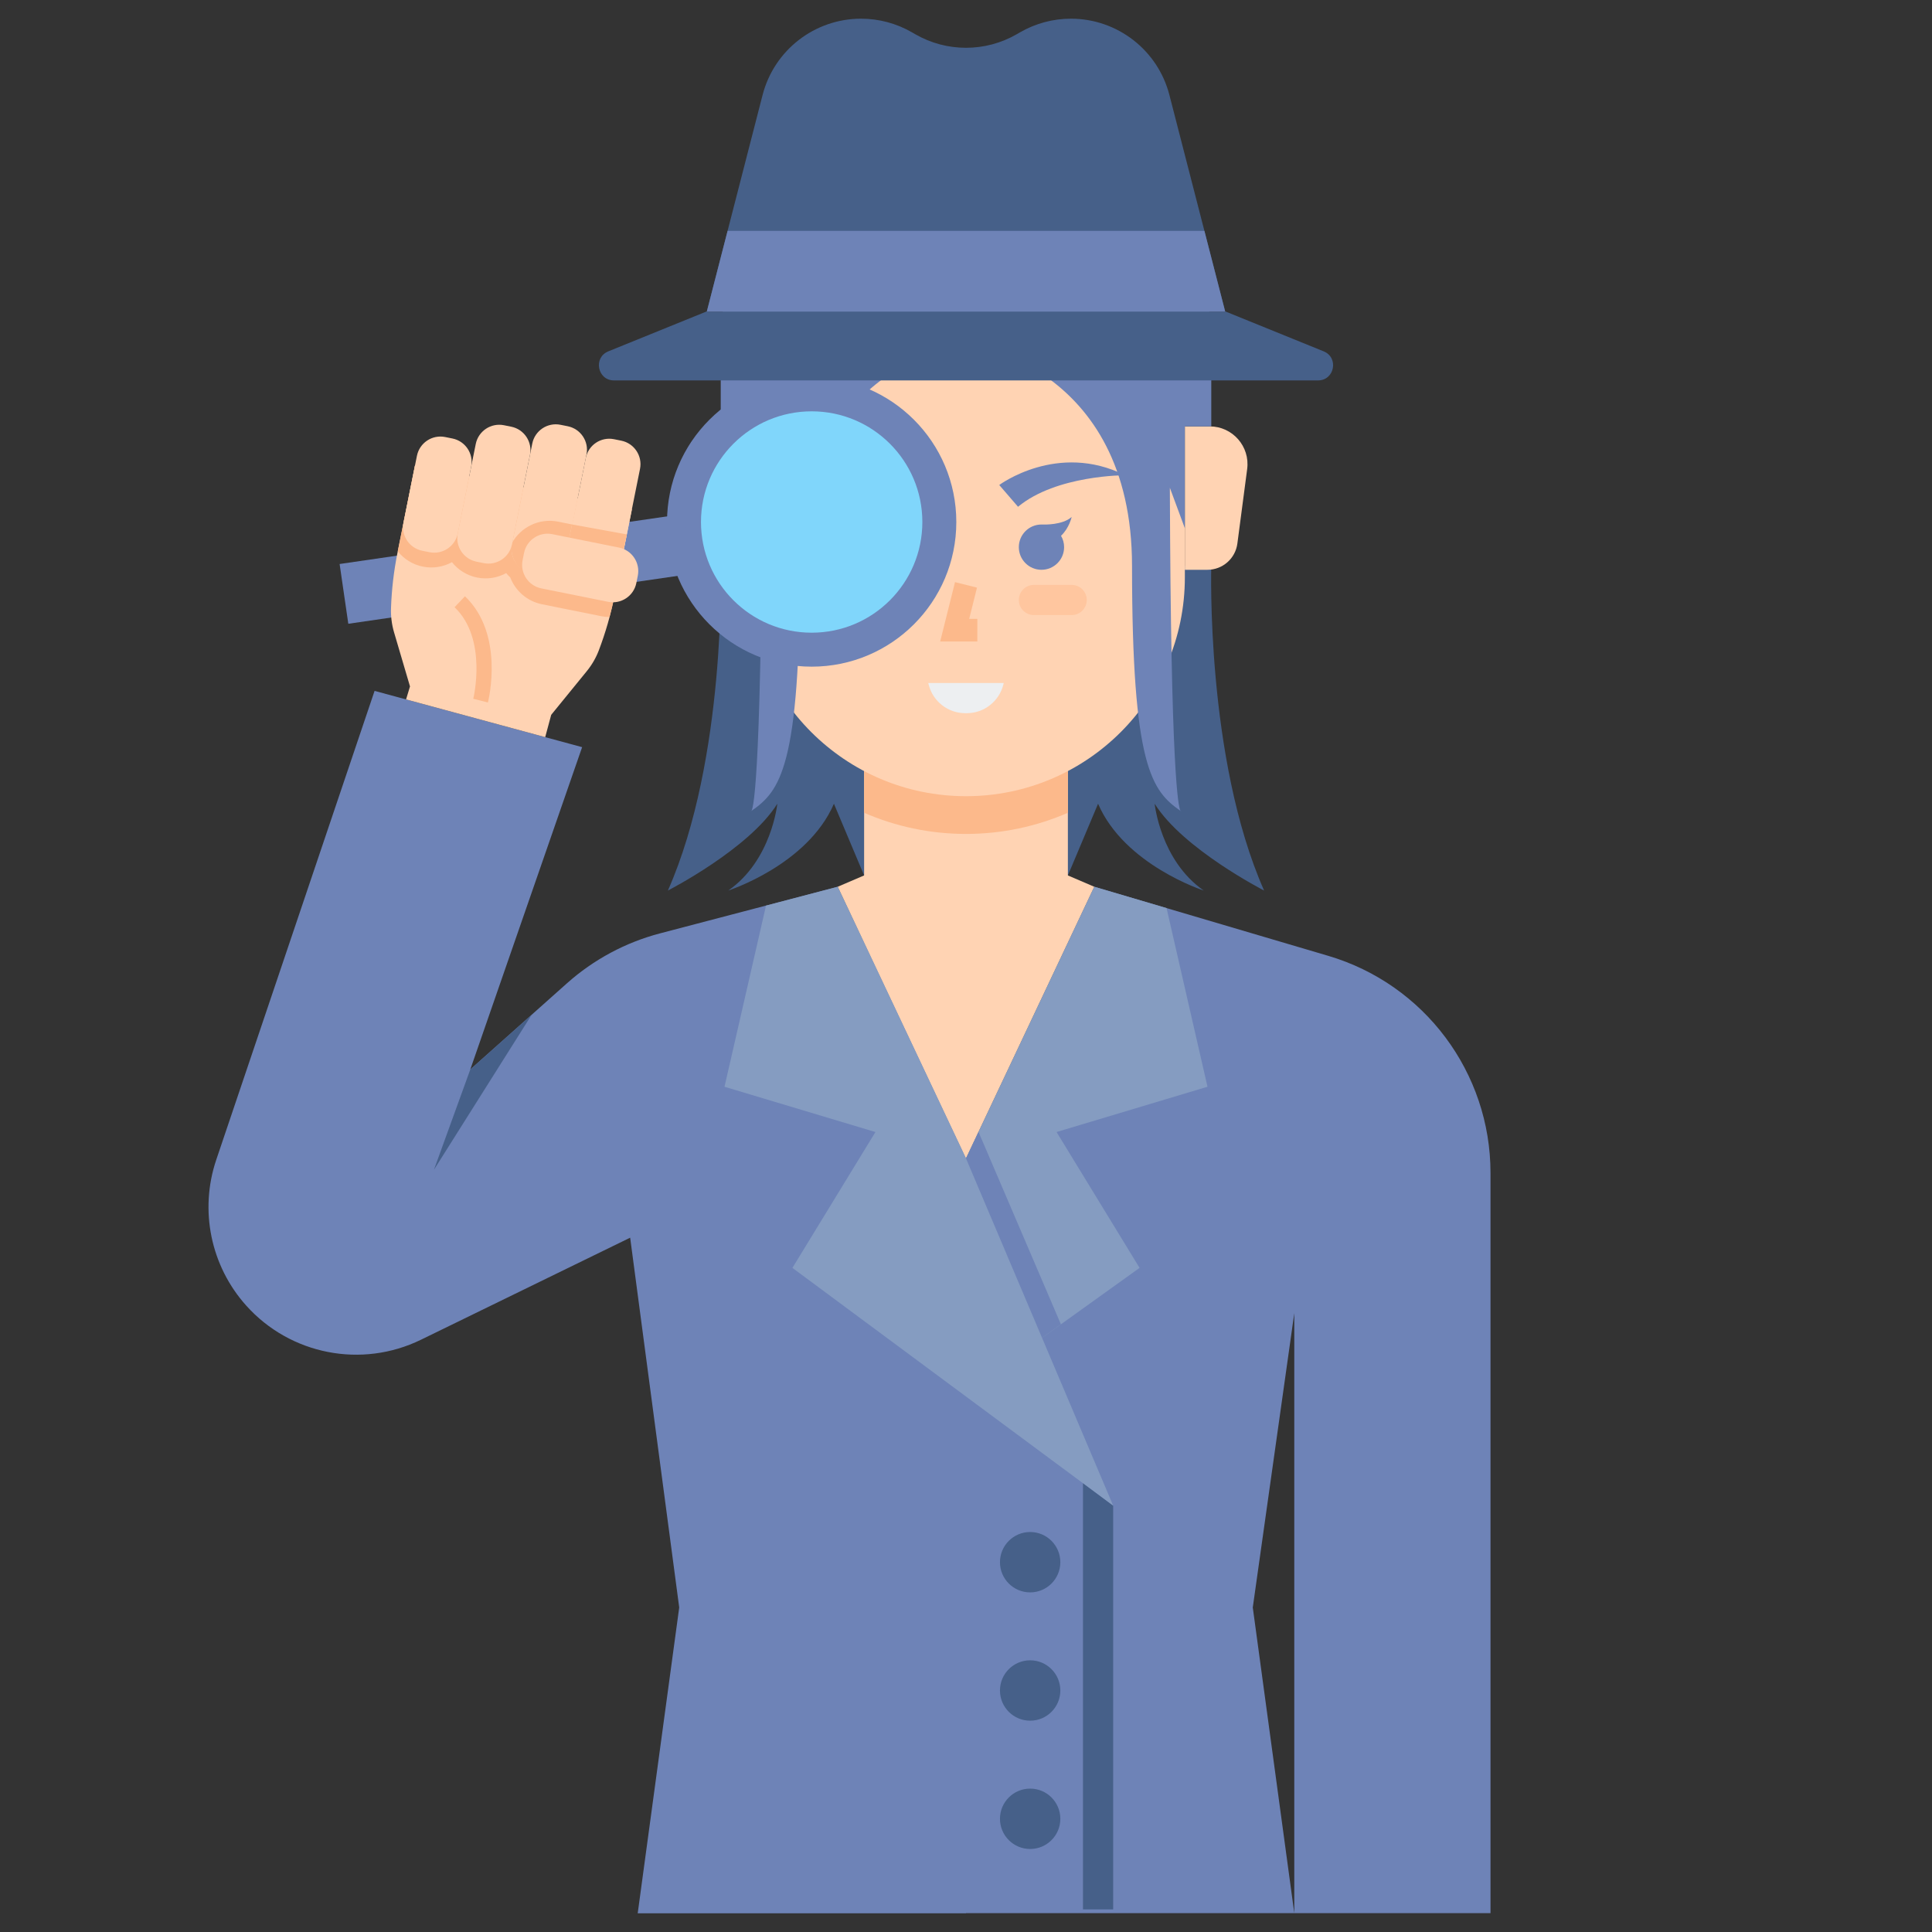 <svg xmlns="http://www.w3.org/2000/svg" id="Layer_1" height="512" viewBox="0 0 512 512" width="512"><rect x="0" y="0" width="512" height="512" fill="#333333" stroke="none"/><path d="m351.989 253.302-61.989-18.302-34 72v-1l-34-71-47.056 12.343c-9.165 2.404-17.631 6.944-24.704 13.25l-25.606 22.827 29.636-85.415-55.002-14.914-41.956 124.255c-4.518 13.379-1.478 28.155 7.953 38.664 11.679 13.014 30.574 16.702 46.29 9.036l55.445-27.046 13 98-11 81.047h87v-.047h87l-11-81 11-78v159h52v-196.154c0-26.594-17.505-50.014-43.011-57.544z" fill="#6e83b7"></path><path d="m306 213c7.5 12 29 23 29 23-15.5-35-14-86-14-86h-65-65s1.5 51-14 86c0 0 21.5-11 29-23 0 0-1.5 15-13 23 0 0 21-6.75 28-23l8 19h27 27l8-19c7 16.25 28 23 28 23-11.5-8-13-23-13-23z" fill="#466089"></path><path d="m256 307 34-72-7-3v-30h-54v30l-7 3z" fill="#ffd3b3"></path><path d="m314 113h6.598c6.041 0 10.703 5.315 9.915 11.305l-2.597 19.739c-.524 3.981-3.917 6.956-7.932 6.956h-5.984z" fill="#ffd3b3"></path><path d="m229 215.396c8.282 3.598 17.41 5.604 27 5.604s18.718-2.006 27-5.604v-13.396h-54z" fill="#fcb98b"></path><path d="m314 153c0 32.033-25.967 58-58 58s-58-25.967-58-58v-76h116z" fill="#ffd3b3"></path><g fill="#6e83b7"><path d="m245.937 124.078s-17.793-7.382-32.937 5.679c0 0 17.604-4.543 29.529 1.136z"></path><path d="m264.811 128.531s15.435-11.527 33.323-2.585c0 0-18.181-.08-28.346 8.354z"></path><path d="m199.161 214.888c-.054.037-.107.075-.161.112 0 0 .059.065.161-.112z"></path><path d="m313 215c-.054-.038-.107-.075-.161-.112.102.177.161.112.161.112z"></path><path d="m256 26c-35.899 0-65 29.102-65 65v22h11c0 90.559-2.217 100.797-2.839 101.888 7.58-5.308 12.839-11.598 12.839-64.888 0-53.667 44-59 44-59s44 5.333 44 59c0 53.29 5.259 59.58 12.839 64.888-.583-1.021-2.564-10.085-2.813-85.617l3.974 10.729v-27h7v-22c0-35.898-29.101-65-65-65z"></path></g><path d="m259 170h-9.842l3.931-15.728 5.822 1.456-2.069 8.272h2.158z" fill="#fcb98b"></path><path d="m284 163h-10c-2.209 0-4-1.791-4-4 0-2.209 1.791-4 4-4h10c2.209 0 4 1.791 4 4 0 2.209-1.791 4-4 4z" fill="#ffc69f"></path><path d="m228 163h10c2.209 0 4-1.791 4-4 0-2.209-1.791-4-4-4h-10c-2.209 0-4 1.791-4 4 0 2.209 1.791 4 4 4z" fill="#ffc69f"></path><path d="m236 139c-.022 0-.044.003-.067.003-.62.028-5.516.18-7.933-2.003 0 0 .619 2.919 2.817 4.987-.516.887-.817 1.914-.817 3.013 0 3.314 2.686 6 6 6s6-2.686 6-6-2.686-6-6-6z" fill="#6e83b7"></path><path d="m276 139c.022 0 .044.003.067.003.62.028 5.516.18 7.933-2.003 0 0-.619 2.919-2.817 4.987.516.886.817 1.913.817 3.013 0 3.314-2.686 6-6 6s-6-2.686-6-6 2.686-6 6-6z" fill="#6e83b7"></path><path d="m246 181h20l-.106.425c-1.113 4.452-5.113 7.575-9.701 7.575h-.384c-4.589 0-8.589-3.123-9.701-7.575z" fill="#edeff1"></path><path d="m280 300 40-12-10.85-47.346-19.15-5.654-34 72v62l46-33z" fill="#859cc1"></path><path d="m198 113h-6.598c-6.041 0-10.703 5.315-9.915 11.305l2.597 19.739c.524 3.981 3.917 6.956 7.932 6.956h5.984z" fill="#ffd3b3"></path><path d="m259.318 299.974-3.318 7.026v62l25.151-18.043z" fill="#6e83b7"></path><path d="m295 506h-8v-113l8 6z" fill="#466089"></path><circle cx="273" cy="414" fill="#466089" r="8"></circle><circle cx="273" cy="448" fill="#466089" r="8"></circle><circle cx="273" cy="482" fill="#466089" r="8"></circle><circle cx="215.1" cy="138.338" fill="#6e83b7" r="38.333"></circle><circle cx="215.1" cy="138.338" fill="#80d6fb" r="29.333"></circle><path d="m90.673 142.654h92v16h-92z" fill="#6e83b7" transform="matrix(.99 -.144 .144 .99 -20.307 21.296)"></path><path d="m109.969 123.394-4.636 23.104c-.969 4.83-1.541 9.729-1.711 14.649-.075 2.175.194 4.349.809 6.436l4.223 14.327-1.041 3.444 36.872 9.998 1.589-5.914 9.427-11.569c1.353-1.66 2.436-3.524 3.197-5.526 1.765-4.641 3.145-9.42 4.125-14.292l4.645-23.09z" fill="#ffd3b3"></path><path d="m149.914 147.864 14.369 2.92-1.462 7.267c-.37 1.84-.817 3.661-1.301 5.472-.704-.008-1.417-.074-2.133-.218l-15.768-3.172c-3.966-.798-7.031-3.577-8.394-7.097-.384-.364-.747-.747-1.075-1.159-2.275 1.242-4.98 1.726-7.714 1.176-2.735-.55-5.042-2.042-6.66-4.068-2.275 1.242-4.98 1.727-7.715 1.176-2.729-.549-5.033-2.036-6.65-4.056l4.558-22.712 43.123 8.675z" fill="#fcb98b"></path><path d="m140.659 151.741 1.916.386c3.44.692 6.79-1.536 7.482-4.976l5.373-26.71c.692-3.44-1.536-6.79-4.976-7.482l-1.916-.386c-3.44-.692-6.79 1.536-7.482 4.976l-5.373 26.71c-.692 3.44 1.536 6.79 4.976 7.482z" fill="#ffd3b3"></path><path d="m154.839 155.561 1.916.386c3.44.692 6.79-1.536 7.482-4.976l5.373-26.71c.692-3.44-1.536-6.79-4.976-7.482l-1.916-.386c-3.44-.692-6.79 1.536-7.482 4.976l-5.373 26.71c-.692 3.44 1.536 6.79 4.976 7.482z" fill="#ffd3b3"></path><path d="m135.643 143.954c2.339-4.263 7.259-6.718 12.271-5.709l3.677.74-1.552 7.717c-.799 3.969-4.664 6.54-8.633 5.741-3.921-.789-6.471-4.571-5.763-8.489z" fill="#fcb98b"></path><path d="m151.591 138.985-1.777 8.935c-.692 3.44 1.536 6.79 4.976 7.482l1.916.386c3.44.692 6.79-1.536 7.482-4.976l1.929-9.183z" fill="#fcb98b"></path><path d="m168.635 154.511.386-1.916c.692-3.44-1.536-6.79-4.976-7.482l-17.684-3.557c-3.44-.692-6.79 1.536-7.482 4.976l-.386 1.916c-.692 3.44 1.536 6.79 4.976 7.482l17.684 3.557c3.44.692 6.79-1.536 7.482-4.976z" fill="#ffd3b3"></path><path d="m126.285 148.85 1.916.386c3.44.692 6.79-1.536 7.482-4.976l4.768-23.701c.692-3.44-1.536-6.79-4.976-7.482l-1.916-.386c-3.44-.692-6.79 1.536-7.482 4.976l-4.768 23.701c-.692 3.44 1.536 6.79 4.976 7.482z" fill="#ffd3b3"></path><path d="m111.911 145.958 1.916.386c3.44.692 6.79-1.536 7.482-4.976l3.557-17.684c.692-3.44-1.536-6.79-4.976-7.482l-1.916-.386c-3.44-.692-6.79 1.536-7.482 4.976l-3.557 17.684c-.692 3.44 1.536 6.79 4.976 7.482z" fill="#ffd3b3"></path><path d="m129.303 186.162-3.879-.975c.04-.158 3.841-15.891-4.961-24.268l2.758-2.898c10.504 9.999 6.267 27.406 6.082 28.141z" fill="#fcb98b"></path><path d="m232 300-22 36 85 63-39-92-34-72-19 5-11 48z" fill="#859cc1"></path><path d="m124.634 283.42-9.634 26.58 25.898-41.079z" fill="#466089"></path><path d="m256.123 100.816h93.158c4.393 0 5.575-6.054 1.504-7.706l-25.975-10.544h-68.81-68.81l-25.976 10.544c-4.07 1.652-2.888 7.706 1.504 7.706h93.158z" fill="#466089"></path><path d="m324.686 82.566-14.778-57.379c-3.067-11.91-13.807-20.234-26.105-20.234-4.731 0-9.378 1.245-13.475 3.61l-.854.493c-8.339 4.813-18.611 4.813-26.95 0l-.854-.493c-4.097-2.365-8.744-3.61-13.475-3.61-12.298 0-23.038 8.324-26.105 20.234l-14.778 57.379z" fill="#466089"></path><path d="m192.821 61.182-5.507 21.384h137.372l-5.507-21.384z" fill="#6e83b7"></path></svg>